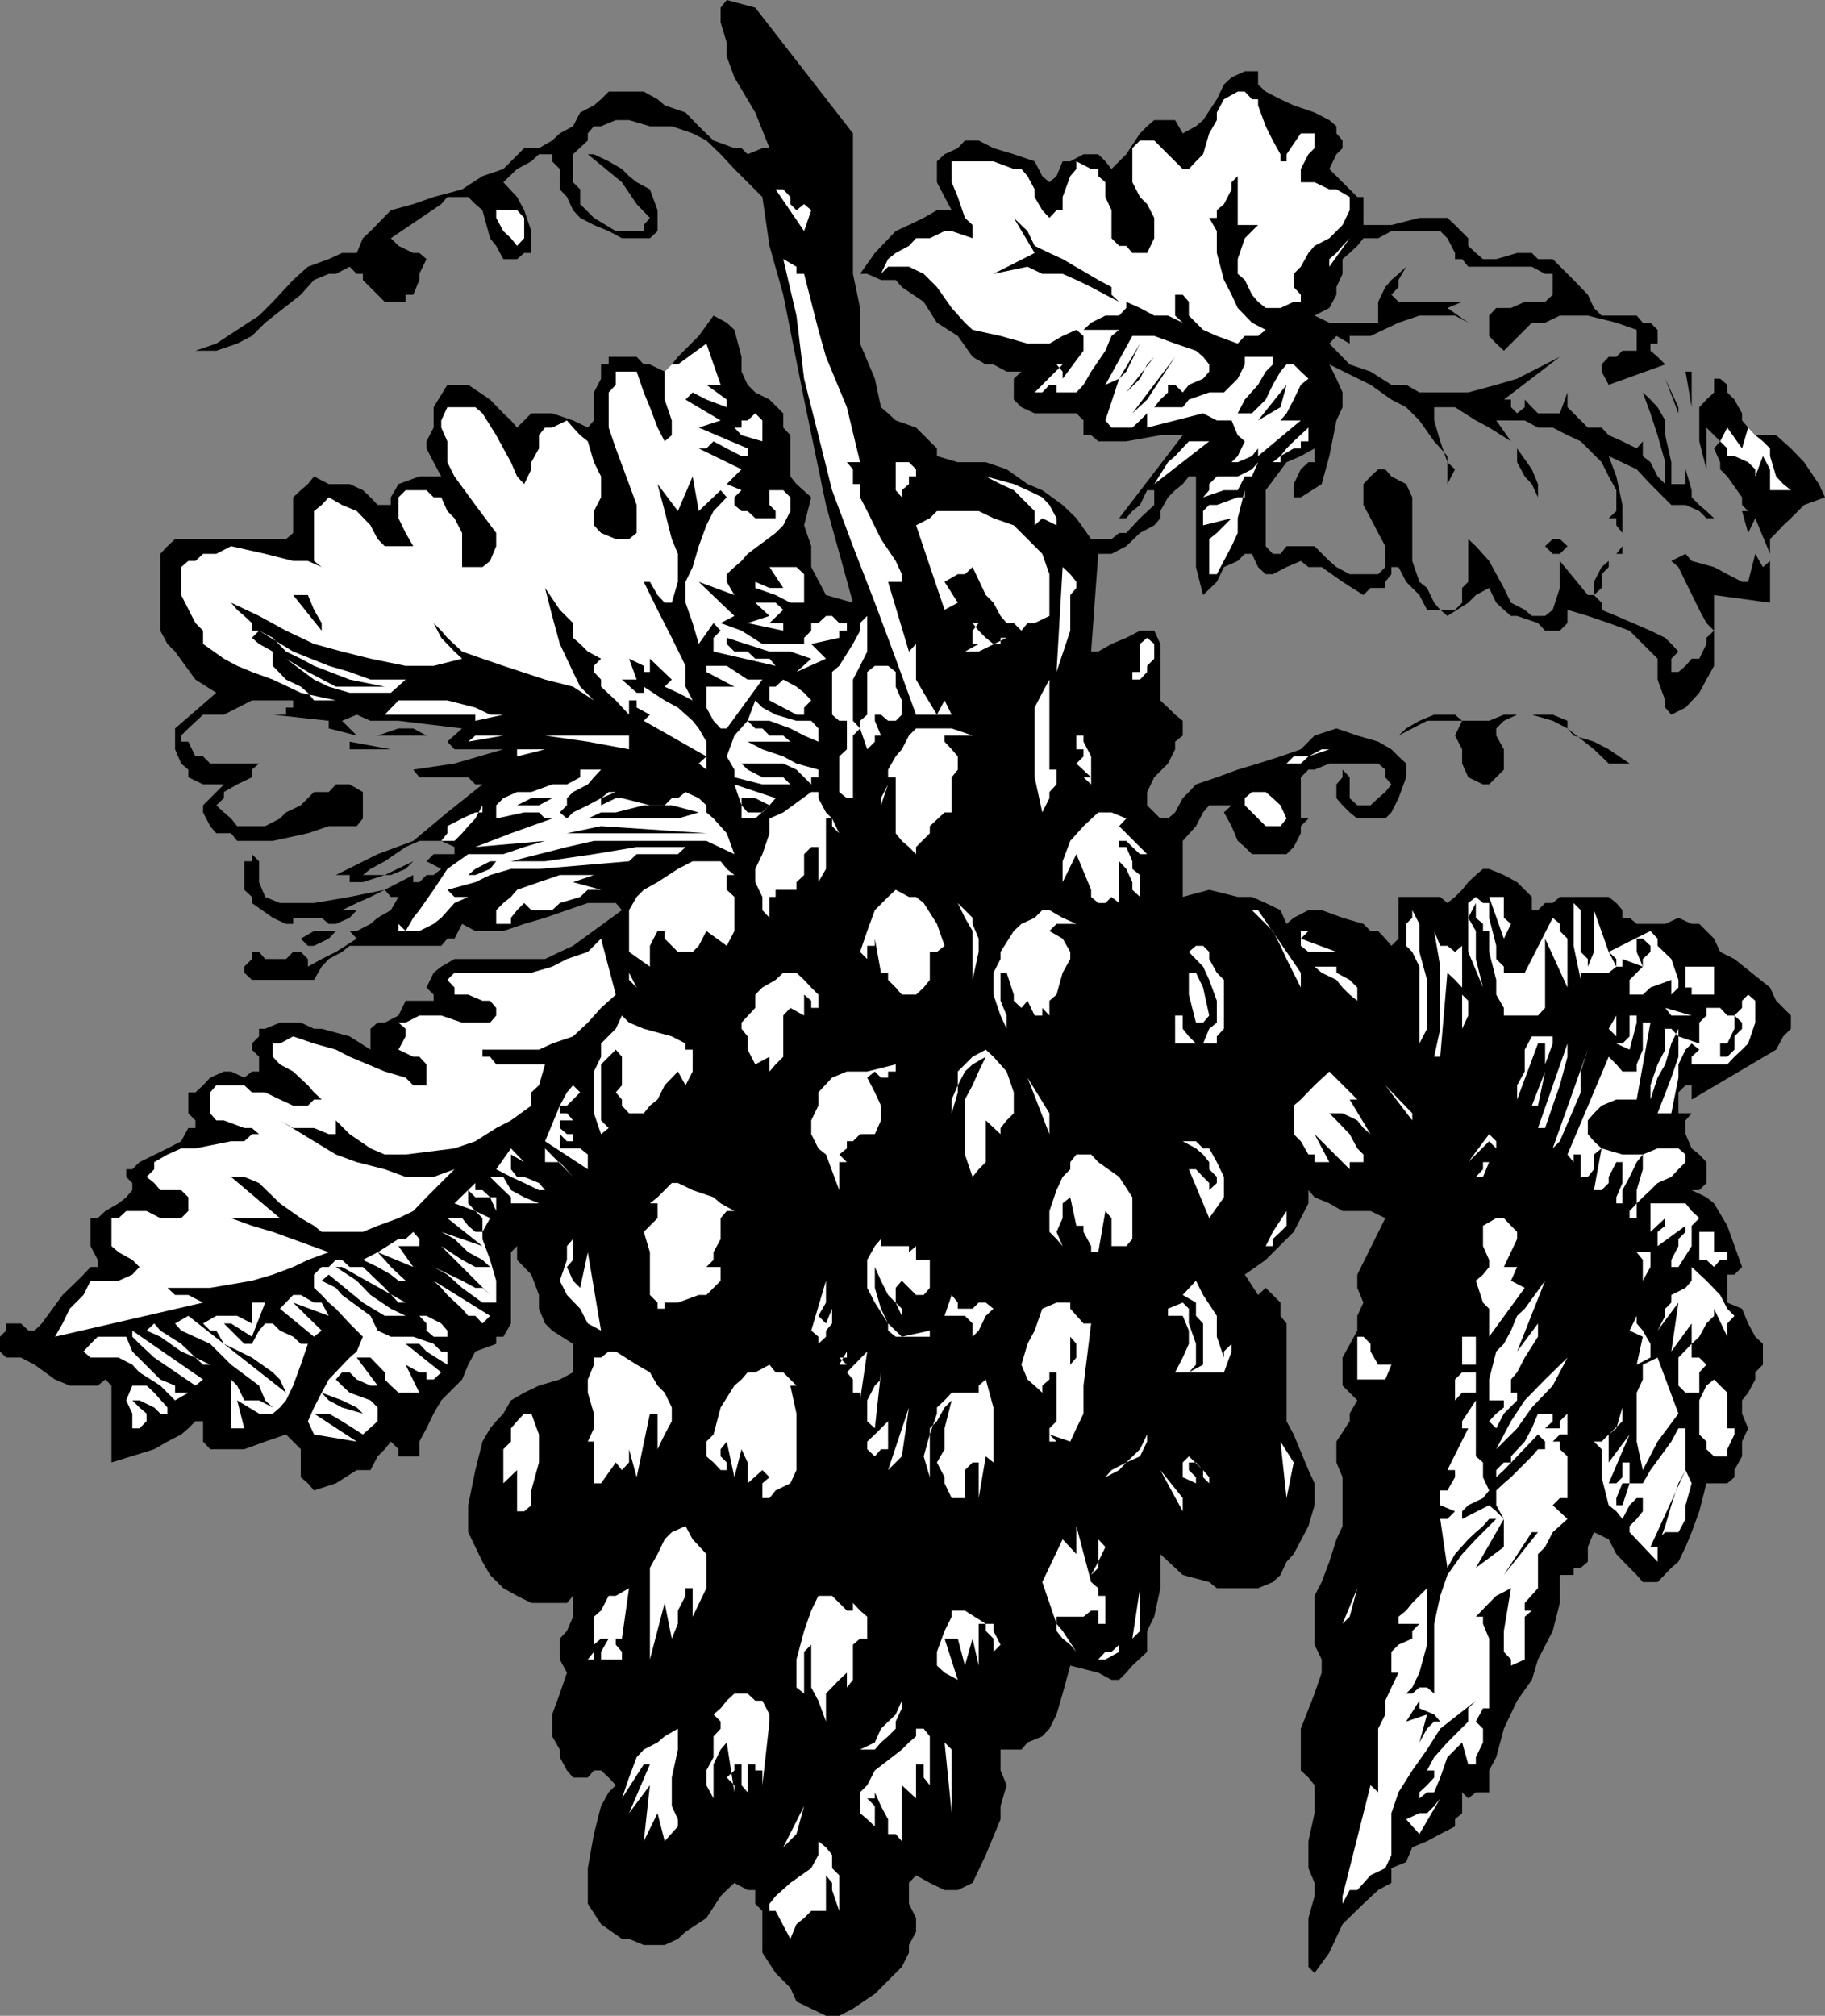 <svg xmlns="http://www.w3.org/2000/svg" width="358.602" height="396"><rect width="100%" height="100%" fill="#808080" stroke="none"/><path d="M167.602 26.2v27.6L169 60.5v7l2.902 6.898 1.2 5.602 1.398 1.2 1.5 1.398L180 84l1.5 1.5 1.203 1.2 1.399 1.398v1.5l4.101 1.203h5.5l4.098 1.398 4.101 2.899 2.899 1.203 4 2.898 2.699 2.602 2.902 4.097h4l1.5-1.199h1.399l2.699-2.898 2.8-2.602v-2.898h-1.398L224 99.199l-1.5 1.2-1.2 1.402h-1.398l12.5-16.301H228l-6.7 1.2h-5.5l-1.398-1.2h-1.5v-2.902l-1.402-1.399h-8.2L200.704 80l-1.5-1.5v-4.102l1.5-1.398h-2.902l-2.598-1.402h-1.5l-2.601-1.5-2.9-4.098-4.101-2.602-2.602-4.097-4.297-2.903L176 55h-2.898l-2.7-1.2H169l2.902-4.1L176 45.397l2.602-1.199L181.5 42.8l2.602-1.5H187l-1.398-2.602-1.5-2.898v-4.102l1.5-1.398 2.601-1.203 1.399-1.5h2.699l2.902 1.5 4 1.203 4.098 1.398 1.5 2.899 1.402 1.203 1.399-1.203 1.199-2.899h1.5l2.601-1.398h2.899l1.402 1.398 1.2 1.5 2.898-2.898L224 26.199l1.402-1.398 1.399-1.203h4.101l1.5 2.601L235 24.801l1.402-1.203 2.7-4.098 1.398-2.902 1.5-1.399L244.602 14h2.601v2.598l1.5 1.402 2.899 1.5 2.601 1.2 4.098 1.398 2.902 1.5 1.399 1.203v1.398l1.199 1.399v1.5l-1.2 1.203-1.398 2.898 2.598 2.602 2.902 2.898h1.2v5.5h5.5l5.5-1.398h5.5l1.5 1.398 2.597 2.602v1.5l1.5 1.398 1.402 1.2H294l4.102-1.2H301l1.203 1.2h2.899L308 53.8l1.203 1.2L312 57.898l1.203 2.602 1.5 1.5h6.899l1.199 1.398h1.5l1.402 1.403V67.5h-1.402v1.398l1.402 1.2 1.5 1.5-11.101 4L314.703 73v-1.402l1.399-1.5h1.5l1.199-1.2h2.8v-4.097l-4-1.403L312 62h-5.5l-2.898 1.398H301l-5.5 5.5L294 67.5l-1.398-1.5v-4L294 60.5h2.902l2.7-1.2h4l1.5-1.402v-4.097h-1.5L301 52.398h-12.5l-1.2-1.5h-1.398V49.7l-1.5-2.898L283 45.398h-9.598l-2.601 1.403h-2.899l-1.199 1.5-1.5 1.398-1.402 1.2V53.8l-1.2 2.597v1.5l-1.398 2.602-2.902 1.5 2.902 1.398h9.598V59.3l1.402-2.903 1.2-1.398 1.398-1.2 1.5-1.402 2.601-1.5-2.601 1.5L274.8 55v1.398l-1.399 1.5 1.399 1.403h12.5l-2.899 1.199 4.098 2.898L285.902 62h-7l-4.101 1.398L269.3 66h-4.098v1.5l-2.601-1.5-1.399 1.5 4 4.098L269.301 73l4.101 2.598h2.899l2.601 1.5h9.598l5.5-1.5 4.102-1.2 8.398-4.3-11 8.402h1.402V80l1.2 1.2 1.5-1.2v-2.902V78.5L301 80l1.203 1.2h4.297l1.5-4.102V80l1.203 1.2 1.399 1.398L312 84h2.703v-4 4l1.399 1.5 2.699 1.2 2.8 1.398 1.2-1.399v2.899l1.5 1.203 1.402 2.797 1.5 1.5V90.8l-1.5-5.301-1.402-4.3-1.5-4.102 1.5 1.402 1.402 1.5 1.5 2.598V85.5l1.2 5.3v4.298h2.8v-5.5 2.601l1.2 4.102v1.398l1.5 1.5 1.398 1.2 1.5 1.402h-1.5l-1.399-1.403-2.699-1.199h-2.8l1.398 4-1.399-4-4.101-4.101-2.7-2.899-5.5-2.601 1.5 4 1.2 5.601v8.102l-1.2 1.5h1.2v-4.102l-1.2-1.5v-1.398h-1.5l1.5-1.403v-4.097l-1.5-2.703-1.398-2.797-4.101-4.102L308 85.5l-2.898-1.5h-2.899l-2.601-1.402H294l2.902 4.101-4.3-2.699L290 82.598 285.902 80h-4.101v2.598L283 86.699l1.402 4.102 1.5 1.398-1.5 2.899v-5.5l-2.601-2.899-2.899-4.101L276.301 80l-2.899-1.5-4.101-2.902-8.098-4 1.399 2.8 1.199 2.7V80l-1.2 2.598-1.398 7-1.5 5.5-4.101 2.601h-1.399v-2.601l1.399-2.899 1.5-1.398h1.199v-2.703l-2.7 1.5-2.8 1.203-4.098 5.5v11l1.399 1.5h1.5l1.199-1.5h5.5l2.902 2.898 1.399 1.2 2.601 1.402h5.598l1.402-1.403v-4.097l-1.402-2.602-1.5-2.898-1.399-2.602v-4.101l1.399-1.5 1.5-1.399h1.402l1.2 1.399 2.898 1.5 1.199 2.601v12.5l1.402 4.102 1.5 1.199 1.399 2.898 1.199 1.403h2.902l1.399-1.403V115.5l1.199-1.2v-8.402l1.5 1.403 2.602 2.898 2.898 5.301 1.402 2.898 2.7 1.403L301 121h2.602l1.5-1.2 1.398-4.3v-6.7h-1.398l-1.5-1.5 1.5-1.402h1.398l1.5 1.403-1.5 1.5v1.398l5.5 6.7h1.203l1.5-1.399v-2.7l1.399-1.402V110.2l-1.399 1.2-1.5 2.902v2.597l1.5 1.5v1.403l2.899 1.199 6.699 2.898 2.902 1.403 1.2 1.199 1.398 1.5-1.399 1.398V132h1.399l1.402-1.2 1.2-1.402h1.5l1.398-2.898v-1.2l1.5-1.402-1.5-1.5-1.399-2.597-2.699-5.5-1.402-2.903-1.399-1.199 2.801-1.398 1.2 1.398 4.398 1.2 2.601 1.402 2.899 1.5h1.199l1.402-5.5 1.5 2.597 1.399-1.199v8.2l-11-1.5V130.8l-1.5 2.699-1.399 2.598-2.699 2.902-2.8 1.398-1.2-1.398v-1.402l-1.5-4.098v-4.102L324.301 128l-1.5-1.5-2.598-2.602-4.101-1.5L312 121l-4-1.2v2.598l-1.5 1.5h-2.898l-1.399-1.5-4.101-1.398h-1.2l-1.402-1.2-1.5-1.402-1.398-2.898-2.602 1.398-1.5 1.5-4.098 2.602-1.402-1.2h-2.598l-1.5-2.902-2.601-2.597-1.5-2.903h-1.399v1.403l-1.199 1.5v1.199h-2.902l-1.399 1.398-4.101-2.597-4.098-2.903h-2.601l-1.5-1.199-2.801 1.2-2.7 1.402h-1.398l-1.5-1.403-1.203-2.597h-1.398l-1.399 1.398-2.703 1.2-1.398 2.902-2.7 2.597-1.402-5.5v-17.8h-1.398l-1.2 1.5-1.5 1.203-1.402 1.398-1.5 2.7v1.402l-1.2 1.398-2.8 1.5-2.7 2.602-2.898 1.5h-2.601L214.402 128h1.399l2.601-1.5 2.899-1.2 2.699-1.402h2.8l1.2 2.602v11.098l1.5 1.402 1.402 1.398 1.5 1.2v2.902l-1.5 1.2v1.5L229.5 150l-2.7 2.7-1.398 2.898v2.601l1.399 1.399L228 160.8h1.5l1.402-1.203 1.5-2.797 1.2-1.203 1.398-1.5 4.102-1.399 4.101-1.5 4-1.199 4.399-1.402 4-1.399 2.699-2.699 4.3-1.402 4.102 1.402 4.098 1.2 2.601 1.5 1.399 1.398 1.5 1.402v2.7l-1.5 4.1-1.399 2.798-1.199 1.203h-5.5l-1.5-1.203-1.402-1.399-1.2-1.398v-2.703l1.2-1.399v-1.5l1.402 1.5v4.102l1.5 1.398h2.598l1.5-1.398 1.402-1.203 1.2-1.5-1.2-1.399v-1.5L270.801 150h-9.598l-2.902 1.2h-1.2l-1.5 1.5v8.1h1.5l-1.5 1.5v1.4l-1.398 2.698-1.402 1.403H246l-1.398-1.403-1.399-1.199-1.203-2.898-1.5-2.703 1.5-1.399h-4.398l-1.2 1.399L235 162.3l-2.598 2.898v11l5.2-1.398 5.601 1.398H246l2.703 1.2 2.899 1.402 1.199 2.699 1.402-1.2 2.899-1.5h2.601l4.098 1.5 4.101 1.2 1.399 1.398h1.5l1.402 1.5 1.2 1.403 1.398-1.403V176.2H283l1.402 1.2 1.5-1.2 1.399-1.398 1.199-1.5 1.5-1.403 1.402-1.199h1.2l2.898 1.2 2.602 1.402L301 176.2v2.602h1.203l1.399-1.403h1.5l1.398-1.199h9.602l1.5 1.2 1.199 1.402v1.5h1.402l1.399 1.199h5.601l2.598-1.2 2.601 1.2h1.5l2.899 2.898L338 187l2.8 1.398 7 5.602 1.2 2.598 2.902 2.902v2.598l-1.5 1.5-1.402 2.601L332.402 216v-2.8h-1.199l-1.402 1.398v4.101h2.601l-1.199 1.399v2.703l1.2 2.797 1.5 1.203 1.398 1.5v4.097l-1.399 1.403h-1.5l2.899 1.398 1.5 1.2 2.601 4.402 2.899 8.097-1.5 1.5h-1.399v5.5l2.899 1.2L343.5 260l1.402 2.598 1.5 1.402v4.098l-1.5 1.5V271l-1.402 2.598-1.2 1.5v2.601l1.2 2.899-1.2 2.601v2.899l-1.5 2.703v1.398l-1.398 1.2h-4.101l-1.399 5.5-1.5 4.101-1.199 2.898-1.402 2.903-1.399 1.199-2.699 2.8h-2.902l-1.2-1.402-1.398-1.398-2.601-2.7-1.5-2.902-2.899-1.398-1.203 2.898v2.903L310.602 308h-1.399v1.398H306.5v5.5l-1.398 5.5-2.899 5.602-1.203 4-2.898 4.098-2.602 5.5-1.5 5.601-1.398 2.602v4.297H290l-1.5 1.203-1.2-1.203v4.101l-1.398 1.2v1.402L283 360.3l-2.598 1.398-2.902 1.2-1.2 2.902-2.898 1.199v2.898l-2.601 1.403-2.899 2.699-4.101 4-2.598 5.598-2.902 4-1.2-1.2V376.8l1.2-4.301v-2.602L257.1 367v-5.3l1.2-5.5v-5.5l-1.2-1.5-1.5-1.4v-8.202l2.7-6.899 1.402-4.101V326l-1.402-2.902V313.5l1.402-2.7 1.5-4 1.399-4.402 1.199-2.597v-9.602l-1.2-2.898v-4.102l2.602-4v-1.5l1.5-2.601-1.5-1.5-1.402-1.399v-5.5l2.902-5.3V258.5l1.2-2.602-1.2-2.898v-2.602l5.5-11.097-2.902-1.403h-5.5l-2.598-1.5-2.902-1.199-1.2-1.398v2.597l-1.5 2.903-1.398 2.699-1.402 1.398-4.098 4.102-4.101 2.898 2.601 4 1.5-1.398 2.899 2.898v2.602l1.199 1.5v19.2l1.402 2.6 2.899 7 1.199 2.598v4.301l-1.2 4.102-2.898 5.5-1.402 1.5-1.2 2.597-1.5 1.403-2.898 1.199h-8.101l-1.5-1.2-5.2-1.402-4.402-4.097V312l-1.2 5.598-1.398 2.8v4.102l-2.902 2.7-1.2 1.398-1.398 1.402h-1.5l-2.601-1.402-5.5-1.399-1.5 5.5-1.2 4.102-1.398 2.797-1.402 1.5-2.899 1.203-1.199 1.398h-4.101v4.102l1.199 2.898-1.2 4.102v2.597l-2.898 7-2.601 5.5-2.899 1.403h-2.601l-2.899-1.403-2.703-1.5-1.398 1.5V374l1.398 2.8v2.7l-1.398 2.598v1.5l-1.399 2.8-1.203 1.2-4.098 4.101-4.3 2.899-2.7 1.402H162.3l-2.899-1.402-2.902-1.399-1.2-2.699-2.898-2.902-2.601-4v-8.2L148.402 374v-2.7h-1.5l-2.601-1.402-1.5 1.403-1.2 1.199-2.8 4.3-4.098 2.7-1.5 1.398-2.601 1.2H126.5l-2.898-1.2h-1.399L118.102 378l-2.602-4v-7l1.203-6.7 1.399-5.5 1.5-2.702 1.398-1.399-1.398-1.5-1.5-1.398h-1.399l-1.203 1.398h-2.898l-1.2-1.398-1.402-2.602v-1.5l-1.5-2.601V336.8l1.5-4.102 1.402-4.101L110 326v-4.102l1.402-1.5 1.2-2.8V313.5l-1.2 1.398h-7l-2.8-1.398-2.7-1.5-2.601-2.602-1.5-2.597-1.399-2.903L92 301v-5.3l1.402-6.9 1.399-5.6 1.5-2.602 1.199-1.399 1.402-1.5 1.5-2.601 2.598-1.5 2.902-1.399L110 271l2.602-1.402V264l-4.102-2.602-1.398-1.398-1.2-2.902v-2.7l-1.5-4-2.8-2.898v-2.7l-1.2 1.2v14l-1.5 2.598H97.5V264l-4.098 1.5L92 268.098 90.8 271l-4.097 4.098-1.5 2.601-1.402 2.899-1.399 2.601v2.899h-4.101v-1.399l-1.5-1.5-1.2 1.5-1.398 1.399-1.402 2.703h-2.7L66 291.398l-4.297 1.403-1.203-1.403-1.398-1.199v-5.5l-2.899-2.898-4.101 1.398L48 284.7h-6.7l-1.398-1.5v-4h-1.5L37 280.598l-1.398 1.203-2.7 1.398-2.601 1.5-8.399 2.602v-15.102L20.703 271l-1.5 1.2h-5.5l-2.902-1.2-4-2.902-2.7-1.399H1.204L0 265.5v-2.902l1.203-1.2V260h2.899l1.5 1.398H6.8L8.203 260l4.098-5.602 2.902-2.8 1.2-1.2 1.398-1.5h1.402V247.5l-1.402-2.7v-5.5h1.402l1.5-1.402 2.598-1.5 1.5-1.199L26 233.801v-1.403l-1.2-1.199v-1.5H26l1.402-1.398 5.5-2.703 2.7-1.399L37 221.598h1.402v-1.5L37 218.699v-4.101h1.402l1.5-1.399 1.399-1.5L44 210.5h1.402L48 211.7l1.5-1.2h1.402v-2.902l-1.402-1.399V205l1.402-1.402v-1.5h1.2l2.898-1.2h4.102l2.601 1.2h1.5l5.5 1.5 4.098 2.601v-4.101l1.402-1.2h1.399L78.3 199.5l1.402-2.902h5.5v-1.2L83.801 194l1.402-2.902 1.5-1.2 2.598-1.5h17.8L110 187l2.602-1.2 9.601-7-1.203-1.402h-5.5l-4.098 1.403-4.3 1.5L103 181.5l-4.098 1.398h-5.5l-2.601-1.398-1.5 2.898h-1.399l-1.199 1.403h-18l-1.5 1.199-2.601 1.398-1.399 1.5-1.5 2.602H49.5l-1.5-1.402v-1.2l1.5-1.5V187h1.402l1.2 1.398h4.101L57.602 187h1.5l1.398 1.398v1.5l2.703-1.5L66 187l4.102-2.602-1.399-1.5H66l-1.398 1.5-2.899 1.403H60.5l-1.398-1.403 2.601-1.5h8.399L72.8 181.5l1.402-1.2 2.598-1.5 1.5-2.6h-1.5l-1.2-1.4-2.8 1.4-2.7 1.198-2.898 1.403h2.899l-1.399 1.5L66 181.5h-1.398l-1.399-1.2h-5.601v1.2h-1.399l-2.601-1.2-4.102-2.902V176.2l-1.5-1.398V169.2h1.5v-1.398l1.402 1.398v4.102l1.2 2.898L55 177.4h6.703l7-1.2 6.899-1.398 5.601-2.903v1.403h1.2l1.398-1.403h1.402l1.5-1.199-2.902-1.5 1.402-1.398h4.098v-1.403l-2.598-1.199h-4.3l-2.7 1.2-4.101 2.8-2.801 1.5-1.5 1.2h5.5l2.902-1.2 1.5-1.5-5.601 2.7-4.302 1.4h-2.598v-1.403H66l8.203-4.097 7-2.602 6.7-5.601 6.898-5.5h-1.399L92 152.699h-9.598l-1.199-1.5L89.301 150l9.601-2.8h-9.601l-1.399-1.5 2.899-2.602-12.5-1.5h-5.5l-2.7-1.2-2.898 1.2 1.5 1.5 1.399 1.402h4.101l4.098-1.402h2.902l2.598 1.402H70.1l-5.5-1.402v-1.5l-11-1.2h2.602V139h1.399v-1.402H49.5l-5.5 2.8h-4.098l-2.902 2.7-1.398 1.402v1.2H37l1.402 2.898h1.5L41.301 150h9.601l-1.402 1.2v1.5l-2.898 1.398-2.602 1.5v1.203l-1.5 1.398 1.5 1.399 1.402 1.203 1.2 1.5h5.5L55 160.8l1.203-1.203 2.899-1.399 2.601-2.601h2.899l1.398-1.5h2.703l2.598 1.5v5.203l-1.2 1.5h-5.5l-4.101 1.398-6.898 1.5h-7l-1.2-1.5H42.5l-1.2-1.398-1.398-2.703v-1.399l1.399-1.398 1.199-1.203 1.5-1.5h-4.098L37 152.699v-1.5L35.602 150l-1.2-2.8v-4.102l8.098-7-4.098-2.598-4-5.5-1.5-1.5-1.402-2.602v-15.097l1.402-1.5 1.5-1.403h21.801l1.399-1.199v-7l1.5-1.398 1.398-1.203 1.203-1.5 2.899 1.5h4.101l2.598 1.203 1.5 1.398 1.402 1.5h2.598v-1.5l1.5-2.601 4.101-1.5h4.301l-1.5-2.797-1.402-2.703v-1.399L85.203 84v-4l2.7-4.402H92l4.3 2.902 2.602 2.7 1.5 1.398 1.2 1.402L103 82.598l1.402-1.399h4.098l4.102 1.399L115.5 84l1.203-1.402v-5.5l1.399-2.7v-2.8h1.5v-1.5h5.5l1.398 1.5h1.203L130.602 73 132 71.598l1.203-1.5L137.301 66l2.902-4 2.598 1.398 1.5 1.403 1.402 5.297V73l1.2 2.598 1.5 1.5 2.8 1.402 2.7 2.7V84l1.398 1.5v8.098l1.199 1.5 2.902 2.601-1.402 5.5 1.402 4.102v4.097l2.899 5.5 5.3 1.5-5.3-19.199L158 78.5l-4.098-20.602-2.699-9.597-1.402-9.602-5.5-5.5-2.7-2.898-2.8-2.703-2.7-1.399L132 24.801h-4.297l-4.101-1.203H121l-2.898 1.203h-1.399l-1.203 1.398v1.399l-2.898 2.703v5.5L114 37.199v2.899l2.703 2.703L121 45.398h5.5V44.2l1.203-1.398-2.601-2.703-2.899-4.297-6.703-5.5h1.203l2.899 1.398 2.601 1.5 1.399 1.399 1.5 1.203 2.601 1.398 1.5 4.102v4.097l-1.5 1.403h-5.5l-2.601-1.403-2.899-1.199L114 42.801l-1.398-1.5-1.2-2.602L110 37.2v-4l-1.5-1.5v-1.398h-2.598l-1.5 1.398-2.8 1.5-2.7 2.602 2.7 2.898L103 41.301l1.402 4.097V49.7H103l-1.398 1.2h-2.7L97.5 48.3l-1.2-1.5-1.5-5.5-1.398-1.203L92 38.699h-4.098l-1.199 1.399-9.902 6.703 1.5 1.5 2.902 1.398h1.2l1.398 1.2-1.399 2.902V55l-1.199 2.898h-1.5v1.403h-4.101l-1.399-1.403L71.301 55v-1.2h-1.2l-1.398-1.402L66 53.801h-1.398L61.703 55l-2.601 2.898-7 5.5L49.5 66l-2.898 1.5-4.102 1.398h-4.098L42.5 67.5l4.102-2.7 4.3-2.8 2.7-2.7 4-4.3 2.898-2.602 4.102-1.5 2.601-1.199h2.899l1.199-2.898 1.5-1.403 4-4.097 4.402-1.203 4-1.399 5.598-1.5 4-2.601 4.101-1.399L103 29.098h2.902l2.598-1.5 1.5-1.399 2.602-1.398L114 22.098l2.703-1.399 1.399-1.199 1.5-1.5h6.898l2.703 1.5 1.399 1.2 4.101 1.398 2.598 2.703 2.902 2.797 4.098 1.5h1.402l1.2 1.203 2.898-1.203h1.402l-2.8-7-4.102-6.899-1.5-4.101v-2.7l-1.2-4V1.5l1.2-1.5 5.601 1.5 19.2 24.7"/><path fill="#fff" d="M255.602 26.2h2.699v2.898l-1.2 1.203-1.5 2.898v2.602h2.7l2.902 1.398h1.399l2.601 1.5v2.602l-1.402 2.898-2.598 2.602-2.902 1.5-1.2 1.398-1.5 2.7-1.398 1.402v2.597l1.399 1.5v1.403h-1.399l-2.601 1.199h-2.899l-1.5-1.2L246 57.899 244.602 55l-1.399-1.2v-2.902l1.399-4.097 2.601-2.602h-4v-9.601L242 35.8v1.398l-1.5 2.899-1.398 1.203v1.5h-1.5l1.5 2.597V49.7L240.5 55l1.5 2.898 1.203 2.602L246 63.398l2.703 1.403-1.5 1.199h-2.601l-1.399 1.5-4.101-1.5-2.7-1.2-2.8-2.8v-2.7l-1.2-1.402h-1.5V62l1.5 1.398L229.5 62h-2.7l-2.8-1.5-2.7-1.2v1.2l-1.398 1.5h-2.699l-2.8 1.398-1.5 1.403h7l-1.5 1.199-1.2 2.898-2.8 4.102-1.5 2.598-1.403 1.5h-5.297 1.399v-1.5h-1.399l-1.402 1.5h-1.5l5.5-5.5h-1.2l1.2 1.402v1.398l4.101-5.5V66l-1.402-1.2-2.7 1.2-2.597 1.5h-4.3l-5.301-1.5-5.5-1.2-1.5-1.402L187 60.5l-2.898-4.102-2.602-2.597-2.898-1.403H174.5l-1.398 1.403 1.398-2.903L176 49.7l2.602-1.398L180 46.8h2.703l2.899-1.403H187l4.102 1.403v-2.602l-1.5-1.398-1.399-4.102L187 35.801v-4.102h8.203l4 1.5h1.5l1.2 1.399 1.398 2.601v1.5l1.5 2.602 1.402 1.5 1.399-1.5h1.199v-2.602l1.5-4.101 1.199-1.399v-1.5l2.902 1.5h1.399v1.399l1.402 1.203v2.898l1.2 2.602v5.5l1.5 1.5h1.398l1.199 1.398h2.902l1.399-2.898v-4l-1.399-2.703L224 38.699l-1.5-2.898v-6.703l1.5-1.5h2.8l2.7 2.703 1.402 1.398 1.5 1.5h1.2L235 31.7l1.402-1.398 1.2-4.102 1.5-2.601v-1.5L240.5 19.5l2.703-1.5h1.399L246 19.5h1.203v1.2l1.5 4.1 1.399 2.798 1.5 2.703v1.398h1.199v-1.398l2.8-4.102M155.3 40.098l1.2 1.203 1.5-1.203 1.402 1.203L158 45.398l-5.598-8.199h1.5l1.399 1.5v1.399M103 44.2v2.6l-1.398 1.5-1.2-1.5-1.5-1.402-1.402-2.597v-1.5h4.102L103 42.8v1.398"/><path d="m219.902 59.3-2.699-1.402-2.8-1.5L211.5 55l-2.7-1.2h-4l-2.898-1.402-6.699 1.403 8.098-4.102-4.098-6.898 2.7 2.597 1.398 2.903 2.902 1.398 2.598 1.2 7 4.101 2.601 1.398v1.5l1.5 1.403"/><path fill="#fff" d="M261.203 52.398v-1.5l1.399-1.199 1.199-1.398 1.402-1.5-4 5.597M169 90.8h-2.598l1.2 1.4v2.898H169v2.601l1.402 2.7 2.7 5.5 2.898 4.3 1.203 2.602v1.5H174.5L178.602 128l1.398-1.5v7l1.5 2.598 2.602 4.3 1.5-2.8 1.398 2.8h-7l-4-11-4.098-11-4.3-11.097-4.102-11-2.7-10.801-2.8-11.102L156.5 62l-2.598-11.102 2.598 1.5v1.403h1.5v-5.5 5.5l1.402 5.5 1.399 5.5 1.5 5.297L166.402 80 169 90.8m68.602-19.202V73l-1.2 1.398-2.8 1.2-1.2 1.5-1.5-1.5H229.5v1.5L228 78.5l-1.2 1.5h5.602l1.2-1.5 4-1.402h2.898l1.5-1.5 1.203-1.2 1.399-2.8v-1.5h5.5v1.5L248.703 73l-1.5 2.598-2.601 2.902-1.399 2.7H246l1.203-1.2 1.5-1.5 1.399-2.902 1.5-2.598 1.199-1.402h1.402L255.602 73l1.5 1.398-1.5 1.2-1.399 2.902-1.402 2.7-1.2 1.398h4l-8.398 7v-1.5l-1.203 1.5-2.797 1.203H242l1.203-1.203 1.399-2.899-1.399-1.199L242 82.598h-2.898l-2.7-1.399-11 2.801v-2.8h1.399-1.399L224 82.597 222.5 84h-4.098l-1.199-1.402 2.7-8.2-2.7 1.2L222.5 66h4.3l4.102 1.5L235 68.898l1.402 1.2 1.2 1.5m-96 4H138.8l4 2.902V80l-4-1.5-2.7-1.402-1.398 1.402 6.899 4.098L137.3 84l9.601 4.098v1.5h-1.199l-2.902-1.5-2.598-1.399-1.402 1.399h-1.5l8.402 4.101-2.902 2.899 2.902 1.203-1.402 1.398v1.5l1.402 1.2h1.2l1.5 1.402h4v-1.403l-1.2-1.199v-2.898h2.7l1.398 1.398v2.7l-1.399 2.8-1.5 1.5-5.5 4.102-1.199 1.398-1.402 1.2-1.5 1.402v1.5l1.5 2.597-7-2.597 7 6.699-2.7 1.398 4.102 1.5 4.098 2.602h9.601H158v-1.2l1.402-1.402v-1.5h1.399l1.5-1.398h1.199l1.402 1.398h1.5v1.5h-1.5v1.403l-5.5 1.199 2.899 2.898L156.5 132l2.902-2.602-4.101-1.398h-4.098l-8.402-2.7v1.2l1.5 1.5h2.601l1.5 1.398h2.801l1.2 1.403-12.2-2.801v-2.7l1.399-1.402-1.399-1.5-2.902 4.102-1.2-4.102-1.398-4v-4.097l1.399-2.903 1.199-4.097 1.5-4.102 1.402-2.8 2.598-2.7-1.2-1.398-4.3 4.097-1.2-6.8-2.898 6.8-4-5.3 1.399 5.3 1.398 5.5 1.203 2.903v5.5L132 118.398h-1.398l-1.399-1.5-1.5-2.597H126.5l2.703 5.5 2.797 5.5 2.703 5.5v4.097l1.399 2.7-2.899-1.5-2.601-1.2L132 133.5l-4.297-4.102V132H126.5v-1.2l-2.898-1.402 1.5 4.102h-2.899l2.899 2.598h1.398v-1.2l4.102 2.7 2.601 1.402 2.899 2.598 1.199 1.5 1.5 2.601v5.5L137.3 150l1.5-1.402-12.301-7 1.203-1.2-2.601-1.398v-1.402h-1.5v2.8l-2.602-2.8-2.898-2.7V133.5l-1.399-1.5v-1.2l1.399-1.402L115.5 128l-1.5-1.5-1.398-1.2v-2.902L110 119.801l-2.898-4.301 1.398 5.5 1.5 5.5 2.602 5.5 1.398 2.898 2.703 2.7-4.101-2.7-5.5-1.398-8.2-2.7-4.101-1.402-4-1.398-2.899-2.7-1.199-1.402-1.5-1.5-1.402-2.597 1.402 2.597 1.5 2.903L89.301 128l1.5 1.398-5.598 1.403h-5.5l-6.902-1.403L67.203 128l-5.5-1.5-5.5-2.602-5.3-2.898-5.5-2.602 1.199 1.403L48 121l1.5 1.398v1.5h1.402l-1.402 1.403 1.402 1.199 2.7 1.5v2.8l2.601 2.7 2.899 1.398 1.398 1.2 1.203 1.5H66l-6.898-1.5-5.5-2.598L49.5 132l-2.898-1.2L44 129.399l-4.098-2.898v-2.602l-1.5-1.5-2.8-5.5v-5.5L37 110.2h1.402l1.5-1.398H42.5l2.902-1.5 6.7 1.5 5.5 1.398H60.5l2.703 1.2-1.5-1.2v-9.8l1.5-1.2 1.399-1.5 2.601 1.5 2.899 1.2 2.699 2.8 1.402 2.7 1.399 1.402h5.601l-1.5-2.602-1.402-2.898V97.7l1.402-1.398h4.098l1.402 1.398h1.5l1.2 2.7 1.397 1.4 1.5 2.898v6.7h4l1.5-1.2 1.199-2.898v-2.602l-4.098-5.5-4.101-5.601-1.399-2.797v-4.102L86.703 84v-1.402l1.2-2.598h5.5l1.398 1.2 2.699 4.3 1.402 2.598 1.5 2.703 1.2 2.797 1.398 1.5 1.402-2.899v-1.398l1.5-2.703V85.5l1.2-1.5h1.398l2.902-1.402 1.2 1.402L114 85.5l1.5 1.2 1.203 4.1 1.399 2.798v4.101l-1.399 2.7v2.8l1.399 1.5 2.898 1.2h2.602l1.5-1.2v-5.5l-1.5-4.101-2.602-7L119.602 84v-6.902l1.398-1.5V73h4.102l1.398 4.098L127.703 80l1.5 4 1.399 2.7L132 85.5v-2.902l-1.398-4.098V73L132 71.598h1.203l5.598-4.098 2.8 8.098"/><path d="M219.902 74.398 224 67.5l-2.7 5.5zm1.398 2.7 5.5-7-1.398 1.5-1.402 2.8-2.7 2.7m1.2 4.102 8.402-11.102-5.5 8.402zM332.402 73v7l-1.199-7zm-23.199 0L312 80l-2.797-7m20.597 8.2-2.597-6.802L329.801 80zm19.2 4.3 2.902 2.598L354.5 90.8l2.902 4.297 1.2 2.601-4.102 1.5-2.598 2.602-1.5 1.398-1.402 1.5-1.2 1.2v2.902l-2.898-7-1.402 2.898-1.2-4.3h1.2l-1.2-1.2v-1.5l-2.898-4.101L338 92.199v-1.398l-1.2-2.703 1.2-1.399L335.3 84v8.2l1.5 5.5-1.5-5.5-1.398-5.5V80l1.399-1.5 1.5-1.402v-2.7H338l1.402 1.2v1.5l1.399 1.402 1.5 2.7v1.398L343.5 84l1.402 1.5H349m-101.797-2.902 5.598-7L251.6 80zm0 0"/><path fill="#fff" d="M149.8 85.5v1.2l-4.097-1.2-1.402-1.5h1.402v-1.402h1.2l1.5-1.399 1.398 1.399V85.5m202.101 10.8h-4.101v-4.1l-1.399-2.602-1.5 4v-1.399l-1.402-1.398-2.7-1.203h-1.398v-1.5L338 86.699 339.402 84l2.899 4.098L343.5 84l1.402 1.5 1.5 1.2 1.399 1.398v1.5l1.199 4 1.402 1.5 1.5 1.203m-101.8-5.501 1.5-1.202 1.199-1.5 1.402-1.399L257.102 84v2.7h-1.5v1.398h-1.399l-2.601 1.5V90.8h-1.5M226.8 95.098l2.7-4.297 1.402-1.203 2.7-2.899h4L226.8 95.098"/><path d="M302.203 97.7 301 95.097l-1.398-1.5-1.5-2.797v-2.703L301 92.199l1.203 2.899v2.601"/><path fill="#fff" d="M178.602 90.8 180 92.2v1.398h-1.398v1.5l-1.399 1.203v2.898-1.5L176 96.301v-5.5h2.602m68.601-.001L246 93.599h-1.398l-1.399 2.703H240.5l-4.098 1.398 1.2-1.398v-1.203l1.5-1.5h4.101l2.797-1.4 1.203-1.398M207.602 101.8v1.4l-2.801-1.4-1.5 1.4v-2.802l-4.098-4.097-2.601-1.203-2.899-1.5h-5.5 5.5l5.5 1.5 2.7 1.203 2.898 1.398 1.402 1.5 1.399 2.602m35.601-.001v2.9L242 107.3l-2.898 5.5h-1.5v-6.902l1.5-1.199 2.898-2.898-5.598 1.398v-2.8l1.2-1.2h1.5l4.101-1.5h1.399v-1.398l-1.399 5.5m-37 10.999v8.2l-2.902 1.398h-1.399l-1.199 1.5-1.5-1.5h-1.402L196.6 121l-1.398-2.602-1.5-1.5-2.601-5.5-1.5 1.403h-1.399l-2.601 1.5 2.601 4.097-2.601 1.403L180 103.199l2.703-1.398 1.399-1.403h8.199l2.902 1.403 4 1.398 2.7 2.7 2.898 2.902 1.402 4M158 118.398h-2.7l-2.898-1.5-4-1.398v-1.2l2.801 1.2h2.7l-2.7-4.102h5.297l1.5 1.403v5.597m52.3 5.5L207.603 132l1.199-20.602 1.5 1.403 1.199 1.5v1.199l-1.2 1.398v7"/><path d="M63.203 122.398v1.5l-5.601-7H60.5l1.203 2.903 1.5 2.597"/><path fill="#fff" d="m153.902 119.8-2.699 2.598h2.7v1.5l-7-1.5 4.3-1.398-2.8-2.602h4l1.5 1.403m13.699 21.797 1.398 1.5v-1.5l1.402-1.2V132l1.5-1.2h2.598l1.5 1.2v2.898l1.203 2.7v2.8l-1.203 1.2h-1.5l-1.398-1.2h-1.2v1.2l1.2 2.902h-1.2v1.2l-1.5 1.5-1.402-4.102-1.398 1.402v12.3h-1.2l-1.5-1.202v-7l1.5-1.399v-5.601h-1.5l-1.402-1.2V132l1.402-1.2 2.7-4.3 1.398-2.602v-1.5l1.402-1.398v7L169 130.8l-1.398 2.7v8.098m29-16.298h1.199l-5.5 2.7h1.402-4.101l2.699-1.5h-1.2v-2.602l1.2-1.5h-1.2l1.2 1.5 1.402 1.403 1.5 1.199h1.399v-1.2m-116.899 8.2-2.902 2.598h-8.098l-4.101-1.2-2.899-1.398-5.5-4.102L60.5 132l5.5 2.898h9.602l-6.899-1.398-7-2.7-2.601-1.402L56.203 128l-2.601-2.7-2.7-1.402 6.7 4.102 7 2.8 4.101 1.2 4.098 1.5h6.902m147.097-7v2.898l-1.398 1.403V132L224 133.5h-1.5V132h1.5v-5.5l1.402-1.2 1.399 1.2M142.8 143.098h-1.198l-1.399-1.5-1.402-2.598v-4.102h5.5L138.8 132v-1.2h4l4.101 2.7h2.899l-7 9.598m16.602-5.5L158 139v1.398h-1.5l-5.297-2.8v-2.7h1.2l1.5-1.398 2.597 1.398 1.5 1.2 1.402 1.5m48.2 15.102v1.398l-1.399 1.5v1.203l-1.402 2.797-1.5-6.899V139l1.5-2.902 1.402-2.598v17.7h1.399v1.5m-114.2-11.102v-1.2h-17.8l2.699-2.8h9.601l5.5 1.402 2.899 1.398h2.601l-5.5 1.2M160.8 145.7l-2.8-1.2-2.7-1.402-4.097-1.5h-4.3l1.5 1.5h1.398l1.402 1.402h2.7l1.398 1.2h-8.399l2.899 1.5 4.101 1.398L156.5 150l4.3 1.2v1.5h-1.398v1.398L158 152.699l-1.5-1.5-2.598-1.199h-9.601 1.402l1.2 1.2 2.898 1.5h4.101l1.399 1.398h-5.5l-5.5-1.399v-1.5l-1.5-2.601 1.5-4.098 2.601-2.902 1.5-4 1.399 1.402 2.601 1.398 4.098 1.2h2.902l1.399 1.5v2.601"/><path d="M308 141.598v1.5l1.203 1.402 4 1.2 2.899 1.5 4.101 2.8h-4.101l-2.899-2.8-5.203-4.102-2.898-1.5-4.102-1.2h-2.898l-2.602 1.2-1.5 1.5v1.402l1.5 2.7v4l-2.898 2.898h-1.2l-2.902-1.399-1.2-2.699v-2.8l-1.398-2.7 1.399-2.902h-6.899l-5.601 2.902 1.5-1.402 2.601-1.5 2.899-1.2h4.101l1.399 1.2h5.3l2.899-1.2h9.602l2.898 1.2"/><path fill="#fff" d="M217.203 148.598V144.5l-1.402-1.402-1.399-1.5 1.399 1.5 1.402 1.402v4.098m-26.101-4.098h-5.5v1.2l1.398 1.5 1.203 1.398v2.601L187 152.7v11-4.101h-1.398l-2.899 2.703v1.398L180 166.4v1.402l-1.398-1.403-1.399-1.199-1.203-1.5v-11h-1.5v1.399l-1.398 2.703v5.5-4.102l1.398-4.101V151.2l1.5-2.601 1.203-1.399 1.399-2.699 1.398-1.402h7l4.102 1.402m-67.5 2.699-8.102-1.5-8.398-1.2h-8.2L92 145.7l1.402-1.2h30.2v2.7m90.8 6.898-1.5-1.399H211.5h2.902L211.5 150l1.402-1.402v-1.399H211.5V144.5h1.402v1.2l1.5 2.898v5.5"/><path d="M68.703 147.2v-1.5l8.098 1.5zm0 0"/><path fill="#fff" d="M261.203 147.2h-1.5l-2.601 1.398-1.5 1.402H252.8l1.402-1.402h2.899l4.101-1.399m-159.6 1.399v-1.399h5.5zm16.5 2.602-1.399 1.5-1.203 1.398-2.898 1.5-1.2 1.203v1.398L110 159.598l1.402 1.203 1.2-1.203 2.898-1.399 2.602-1.398 2.898-1.203h-1.398l-1.5 1.203v1.398l2.898-1.398h1.203l5.5 1.398h2.899l1.398-1.398h1.203l1.5-1.203 2.598 1.203 1.5 1.398v1.399l1.402 1.203 2.598 2.898 1.5 4.102-5.5-2.602h-22.098l-5.3 1.2-11 2.8h6.699l9.601-1.398 8.399-1.403h9.601l-1.5 1.403h-8.101l-1.5 1.398-17.7 1.5h-5.5l-4.101 1.2-2.899 1.402-5.5 1.5 1.399 1.398h4.101H92l-2.7 1.2-2.597 2.902-1.5 1.199-2.8 1.398H78.3v-4.097 2.699l1.402 1.398 1.5-2.597 1.2-1.5 2.8-4 2.7-4.102L92 167.801h6.902l4.098-1.403 4.102-1.199-13.7 1.2 7-2.7 8.098-2.898h-1.398l-1.2-1.203H103l-5.5 1.203v-2.602l1.402-1.398 2.7-1.203h2.8l4.098-1.5h2.902l2.598-1.399v-1.5h4.102m34.3 5.601-1.199 1.4-2.8 2.6h-2.7v-2.6l1.2 1.398h2.898l1.402-1.399-2.8-1.398h-2.7v1.398l-1.402-4.101 8.101 2.703m12.5 6.899-1.402-1.4v-1.5h-1.2v9.9l-1.5 2.6v1.5-8.402h-1.398L158 167.801v4.097l-1.5 1.403v1.5h-4.098v2.597-1.199h-1.199v4.102l-1.402-1.5v-2.602l-1.399-2.898v-2.602l1.399-2.898 1.402-4.102v-2.898l2.7-1.203 5.5-4h1.398v1.203l1.5 2.797 1.199 1.203 1.402 2.898M252.8 160.8l-1.198 1.5h-2.899l-4.101-4.1v-1.4l1.398-1.202h2.703l1.399 1.203 1.5 1.398 1.199 2.602"/><path d="M110 156.8h-1.5l-2.598 1.4h-5.5 1.2l2.8-1.4H110"/><path fill="#fff" d="m94.8 158.2-1.398 2.6L92 162.3l-1.2 1.4-1.5 1.5h-2.597l1.2-1.5v-1.4l2.898-1.5 2.601-1.202h1.399v-1.399"/><path d="m137.3 159.598-4.097 1.203H115.5l2.602-1.203H121l5.5-1.399h5.5l5.3 1.399"/><path fill="#fff" d="M222.5 160.8h-1.2l-1.398 1.5 5.5 5.5H224l-1.5-1.402-1.2-1.199h-1.398v1.2h1.399l1.199 2.8v1.5l1.5 1.2v4.3l-1.5-1.398v-1.5l-1.2-2.602-1.398-1.5v8.2l-1.5-1.2-1.199 1.2h-1.402l-1.399-1.2v-1.398l-2.902-7-2.7 5.5v-4.102l1.5-4 2.602-2.898 2.899-2.703h2.601l2.899 1.203h1.199"/><path d="m111.402 163.7 6.7-1.4 20.699 1.4zM97.5 169.2l-1.2 1.5-2.898 1.198h-4.101H92l1.402-1.199 2.899-1.5H97.5"/><path fill="#fff" d="M144.3 171.898h-1.5v2.903l1.5 1.398v6.7l-1.5 2.902-4-2.903-1.5 2.903-1.198 1.199h-2.899L132 185.8l-1.398-1.402v-1.5h-1.399l-1.5 2.903v4.097L123.602 187v4.098l1.5 2.902 1.398 1.398-2.898-2.898v-13.7l1.5-2.6 1.398-1.4 2.703-1.5 4-2.6 2.899-1.5h5.5l1.199 1.5 1.5 1.198m-16.598-1.198-2.601 1.198h-8.399l-4.101 1.403 5.5 1.5H115.5l-1.5 1.398-4 1.2-1.5 1.402h-4.098L103 177.398l-1.398 1.403-1.2 1.5v1.199H97.5v-2.7l1.402-1.402 1.5-1.199 1.2-1.398 4.3-1.5 4.098-1.403h15.102l2.601-1.199m57.899 15.101-1.5 1.2h-1.399v5.5L181.5 194l-1.5 1.398h-2.797L176 194l-1.5-1.5v-1.402h-1.398l-1.2-6.7v1.403h-1.5v5.297-2.7L169 187l1.402-4.102 1.5-4.097 2.598-2.602 1.5-1.398 2.602 1.398H180l1.5 1.2 2.602 4.101 1.5 4.3m114 5.298 5.5-10.797 1.398 1.199v1.398l1.5 1.5V194l-4.398-9.602V198l-1.399 1.5H295.5V198l-1.5-2.602V192.5l-1.398-5.5v-4.102h-1.2V181.5L290 180.3v-2.902l-1.5 2.903 1.5 2.597v5.5l1.402 5.602v6.898V194l-2.902-7v-9.602l1.5-1.199 1.402 1.2h1.2v2.902l1.398 5.5v2.597l1.5 1.5v1.2h4.102"/><path fill="#fff" d="m296.902 181.5-1.402 2.898-2.898-8.199h2.898v4.102l1.402 1.199m-41.3 9.598V194l-2.801-5.602-1.2-2.597-1.5-2.903-1.398-1.398-2.703-2.7-2.797-1.402H240.5h2.703l2.797 1.403h1.203l8.399 12.297m-64.5 5.5v-13.7l-1.5-2.597-1.399-2.903 2.899 2.903v1.199l1.199 2.898V187l-1.2 5.5v4.098m120.899-6.7 1.203-2.898v-8.2l2.899 8.2 8.199-4.102 1.402 1.5v1.403l2.7 2.597 1.398 4.102v1.5l-1.399 1.398V192.5l-4.101 1.5-1.5 1.398h-2.598V192.5l1.399-1.402 1.199-1.2v-1.5l1.5-1.398v-1.2l-1.5-1.402h-1.2V187l1.2 2.898-4-1.5v1.5h-1.2v-1.5l-1.5-1.398 1.5 2.898-1.5 1.2h-5.5v1.402l-1.398-6.7v-8.402l1.399 1.403V187l1.398 1.398v1.5M211.5 181.5h-3.898l-1.399 1.398 2.598 1.5 1.5 2.602v1.398l-1.5 2.7-1.2 4.3-1.398 1.2v2.902l-1.402-1.5v1.5h-1.5l-1.399-2.902-1.199 1.402-1.5-1.402v-1.2l-1.402-4.3h-1.2v5.5l1.2 2.902v2.598l-1.2-2.598-1.398-4.102v-4.3l1.399-2.7V187l2.601-4.102 1.5-1.398 2.598-1.2 1.5-1.5h1.402l2.598 1.5 2.699 1.2m67.402 0v5.5l1.5 5.5v9.598l-1.5 2.902v-15.102L277.5 187l-1.2-1.2v-4.3l1.2-1.2v-1.5l1.402 2.7m-20.602 1.398h-1.198l-1.5 1.5 7 2.602h-5.5l-1.5-1.2v-2.902h2.699M287.3 185.8v9.598l1.2 1.2v2.902l-1.2 2.598v1.5V194l-1.398-1.5-1.5-1.402-1.402 16.5h-1.2l1.2-5.5v-12.2l-1.2-7 1.2 2.903h1.402l1.5 1.199 1.399-1.2M121 195.398 118.102 198l-2.602 2.898-2.898 2.7L108.5 205l-2.598 1.2H94.801v1.398h1.5l1.199 1.5h9.602l-1.2 4.101-1.5 1.399v2.601l-4 2.899-2.902 1.5-4.098 2.601-4.101 1.399-9.598 1.203h-4.101l-2.801-1.203-4.098-2.797L66 220.098v2.703h-1.398l-2.899-1.203h-4.101l-2.602-1.5 6.703 4.101L66 226.801l4.102 1.5 5.5 1.398 4.101 1.5h5.5l4.098-1.5-5.5 5.5-2.598 2.7-2.902 1.402-4.098 1.5L71.301 242h-8.098l-1.5-1.2-2.601-1.5L55 236.399l-4.098-4L48 231.2h-2.598L55 239.301h-9.598l4.098 1.5L53.602 242l11 4-4.102 1.5-2.898 1.398-4 1.5-4.102 1.2L41.3 253h-8.398l1.5 1.398H37l2.902 1.5-29.101 6.7L12.3 260l1.402-2.902 2.7-2.7 1.398-2.8h5.5l2.699-1.2 1.402-1.5L26 247.5l-2.7-1.5-1.398-1.2v-5.5h1.399l1.5-1.402h4l2.699 1.403h4.102L37 237.898V235.2l-1.398-1.398H31.5l-1.2-1.403-1.5-1.199 1.5-1.5v-1.398l2.602-1.5 2.7-1.203h2.8l7-1.399H48l1.5-1.398h1.402l-1.402-1.203H48l-4-1.5h-1.5l-1.2-1.399v-4.101l1.2-1.399H48l1.5 1.399h2.602L55 216l2.602 1.2H60.5l1.203-1.2h1.5l-1.5-1.402-1.203-1.399-2.898-2.699L55 209.098l-1.398-1.5V205H55l2.602-1.402L61.703 205 66 206.2l2.703 1.398 6.899 2.902 4.101 1.2 1.5 1.5h2.598v-4.102l-1.399-1.5h-1.199l-2.902-1.399 1.402-2.601v-1.5l-1.402-1.2h1.402l2.7-1.398h4.3l4.098 1.398h5.5L97.5 199.5V198l-1.2-1.402h-1.5l-2.8-1.2h-2.7V194l-1.398-1.5 1.399-1.402h15.101l4.098-1.2 2.902-1.5L115.5 187l2.602-2.602 2.898 11m119.5-2.898v9.598l-1.398 1.5V205h-2.7l1.2-2.902 1.5-1.2v-4.3l-1.5-4.098-1.2-2.602-2.8-2.898 1.398-1.2h1.402l1.2 1.2v1.398l1.5 2.7 1.398 1.402m96.3-2.602v5.5h-4.398V194h-1.199v-4.102h5.598M266.703 194v2.598l-1.5-1.2-1.402-1.398-1.2-1.5-2.898-1.402-1.402-1.2h4.3v1.2l2.602 1.402 1.5 1.5"/><path fill="#fff" d="m237.602 199.5-1.2 1.398H235l-1.398-5.5v-4.3l-1.2-1.2 1.2 1.2H235l1.402 2.902 1.2 5.5m-76.802-2.902V198h-1.398v-1.402l-1.402-1.2v4.102l-2.7-1.5-1.398 1.5v8.098l-1.5 1.5-1.199 1.402v-2.902l-2.8 1.5-1.5-2.899v-2.601l-1.2-1.5v-1.2l2.7-2.898v-2.602h-1.5 1.5L149.8 194l2.601-1.5 1.5-1.402h2.598l1.5 1.402 1.402 1.5 1.399 1.398v1.2m184.102 0v4.3L343.5 205l-1.2 1.2-1.5 1.398-1.398 1.5h-7v-1.5l1.5-1.399-1.5-1.199-1.199 1.2-1.402 2.898v2.601l-1.399 7h-2.699l2.7-7 1.398-4.101v-5.5L328.402 205l-1.199 4.098-1.5 2.601-1.402 4.301v-2.8l1.402-4.102 1.5-2.899v-4.101h1.2l1.398 1.5 4.101 1.402v-4.102l1.399-1.398V198H338l1.402 1.5h1.399l1.5-1.5v-1.402l1.199-1.2 1.402 1.2"/><path fill="#fff" d="M332.402 200.898V199.5h-4l-1.199-1.5 5.2 1.5v1.398M235 205h-4.098v-5.5h1.5v2.598l1.2 1.5L235 205m-100.297 8.2-1.5-2.7-2.601 2.7-1.399 2.8-1.5 1.2-1.203 1.5h-2.898l-1.399-1.5V216L121 214.598l1.203-1.399v-5.601L121 206.199l-2.898 2.899v11l1.5 1.5-1.5 1.203-1.399-4.102V210.5l1.399-2.902V205l2.898-2.902 1.203-2.598 1.399 1.398 2.898 1.2 5.5 1.5 2.703 1.402v1.2h1.399v4.3l-1.399 2.7m182.899-8.2h1.199l1.402-1.402V199.5h1.399v1.398l-1.399 5.301-2.601-1.199v-1.402l-1.5-1.5 1.5-2.598v5.5"/><path d="M339.402 207.598H338V205h1.402l1.399-2.902V199.5l1.5 1.398v1.2l-1.5 1.5v2.601l-1.399 1.399"/><path fill="#fff" d="M321.602 216h-4l-2.899 1.2-1.5 1.5-1.203 1.398v2.703l1.203 1.398 1.5 1.399 4.098 1.203h4l2.902-1.203h4.098l1.402 1.203v1.5l-1.402 1.398-1.399 1.5-2.699 1.2-1.402 1.402-1.5 1.398-1.2 1.2v2.902h-1.398v-1.403l1.399-1.5v-2.597l1.199-4.102v-2.898l-1.2 1.5-1.398 2.898-1.402 2.602v2.597h-1.2V235.2l1.2-2.8v-4.1h-1.2l-1.5 2.898v1.2l-1.398 1.402h-1.5l1.5-8.203-1.5 1.203v2.898L312 231.2h-1.398v-5.601 1.203h-1.399v1.5L308 226.8l8.102-19.203 1.5 1.5 1.199 1.402h2.8v-1.402l1.2-2.899v-5.3h1.5L321.6 216m-16.498-11-1.5 4.098V205h-1.399l-4.101 11v-2.8l1.5-2.7v-4.3l1.398-2.602h4.102V205m-1.5 16.598h-1.399L308 205v2.598l-1.5 5.601-1.398 4-1.5 4.399M199.203 217.2v1.5l-1.402 1.398-1.2 1.5v1.203l-2.898-2.703v8.203l-1.402 1.398-1.2 1.5-1.5-4.398V216l1.5-2.8 1.2-2.7 1.402-2.902-2.601 1.5-1.5 1.402-1.399 2.7v1.398L187 218.699v4.102V216l1.203-2.8v-2.7l1.399-1.402 1.5-1.5 2.601-1.399 1.5 1.399 2.598 2.902 1.402 4.098v2.601M306.5 224.2l-1.398 1.398L312 206.199l-1.398 4.301v4.098l-4.102 9.601M176 209.098v1.402h-1.5v1.2l1.5 1.5-1.5-1.5h-1.398l-1.2-1.2-1.5 1.2 1.5 2.898 1.2 2.601v2.899l-1.2 2.703H169l-1.398 1.398h-1.2v1.399l-1.5 1.203 1.5 1.5h-1.5v5.5l-2.601-7-1.5-1.203-1.399-2.797v-2.703l1.399-2.899v-2.601l2.699-2.899 2.902-1.199h4l5.598-1.402m125 8.102 2.602-6.7-1.399 6.7zm-35.797-1.2 4.098 6.8-1.399-1.202-1.199-1.5-2.902-1.399h-2.598l1.399 1.399 2.601 2.703 1.5 2.797 1.2 1.203v1.5h-2.7v1.398l-6.902-6.898 2.902 5.5h-2.902v-1.5h-1.2l-1.5-2.602-1.398-1.398v-5.602l1.399-1.199 2.699-2.8 2.902-2.7 5.5 5.5h-1.5m-59 6.8-4.3-11.1 4.3 7zm71.297-2.702-5.297-6.899 5.297 5.5zm-164.898 0H110v1.5l1.402 1.203h1.2v1.398h-1.2L110 222.801v2.797h4l1.5 1.203v2.898l-8.398-5.5 2.898-7 1.402-2.601 1.2-1.399 1.398 1.399-1.398 1.402-1.2 1.2H110v1.5h1.402l1.2 1.398m178.8 11.102H290l1.402-1.5v-1.4h1.2l1.398-1.5v-1.202l-1.398-1.399-4.102 4.102 4.102-5.5 1.398 1.398v2.602l-1.398 1.5-1.2 2.898m-50.902.001v4l-2.898 4.1-4-9.6H235l1.402 1.5 1.2 1.198v1.403l1.5-1.403V231.2l-1.5-1.5v-1.398l-1.2-1.5-1.402-1.203-2.598-1.399H235l1.402 1.399h1.2l1.5 2.703 1.398 2.898m-140.098-4.4v2.9l1.2 1.5H103l2.902 1.198 1.2 1.403h1.398-2.598L103 232.398l-2.598-1.199-2.902-1.5 2.902-4.101L103 228.3l-2.598-1.5m12.2 4.4L110 228.3h-2.898v-2.702l5.5 5.601M222.5 235.2v8.198l-1.2 1.403h-2.898v-5.5l-1.199-1.403-1.402 8.102h-1.399v-1.2l-1.5-2.8v-1.2H211.5l-1.2-5.6-1.5 1.198v2.903L207.603 242l1.199 2.8-1.2-1.402-1.398-1.398v-4.102l1.399-4.097 1.199-2.602 1.5-1.5v-1.398l1.199-1.5h2.902l1.399 1.5 4.101 2.898 2.598 4m-116.599 1.199h-5.5V235.2l-2.902-2.8-1.2-1.2h-1.5 4.102l1.5 2.602L103 235.2l2.902 1.2m145.7 5.6-1.5 1.398v1.403h-1.399l1.399-2.801 2.699-4.102v-5.5l-1.2-1.199 1.2 1.2v8.402L251.6 242m-154.1-4.102-1.2-2.699h-2.898L92 233.801v2.597l1.402 1.5 2.899 1.403L94.8 242v1.398l1.5 4.102 1.199 4.098v4.3h-2.7l-4-2.898-2.898-2.602-2.699-1.5 5.598 2.7L93.402 253h1.399l1.5 1.398-9.598-9.597 4.098 2.699 2.601 1.398h2.899l-1.5-1.398L92 246l-2.7-2.602L86.704 242l8.098 2.8-6.899-5.5h2.899L92 240.8l1.402 1.2h1.399v-2.7l-1.399-1.402-4.101-1.5 4.101-4v1.403h1.399l1.5 1.398H97.5v2.7m46.8-.001h-1.5l-1.198 1.403v4.097L140.203 246v1.5l-1.402 1.398h2.8v2.7L140.204 253l-1.402 1.398h-1.5l-4.098 1.5h-2.601v1.2h-1.399v-1.2l-1.5-1.5V246l-1.203-4 1.203-1.2 1.5-1.5v-2.902h-1.5l1.5-1.199 1.399-1.398 1.398-1.403h1.203l2.899 1.403 4.101 1.398 1.399 1.2 2.699 1.5m188.1-.001 1.5 1.403-1.5 1.5v4l-2.601 4.097h-1.399V247.5l1.399-2.7v-1.402l1.402-1.398v-1.2l-5.5 4V242l1.5-1.2v-1.5l-2.902 2.7v-5.602h6.902l1.2 1.5m-34.301 5.5-2.602 5.5h2.602l-1.2 2.7 2.7 1.402-7 9.598v-5.5l-1.2-1.2-1.402-4.3 1.402-1.2 1.2-1.5V247.5l-1.2-2.7v-4l2.598-1.5h1.5l1.402 1.5 1.2 1.2v1.398M336.8 242v4h2.602v1.5H338l-1.2 1.398-1.5-1.398h-1.398V242h2.899m-254.399 2.8h-4.101l2.902 4.098-7-2.898 1.399 1.5 1.199 1.398 2.902 2.7h1.5-2.902l-1.5-1.2-2.598-1.5-2.902-1.398 2.902-1.5 4.098-2.602h1.402l1.5-1.398 1.2 1.398v1.403m30.199 6.797L114 253l1.5-7 2.602 15.398L115.5 260l-1.5-2.902-2.598-2.7-1.402-2.8 1.402-4.098v-2.7l1.2-1.402v4.102l-1.2 1.398 1.2 2.7m60.5-6.798h5.5v1.2l1.398-1.2v2.7h2.703v5.5l-1.203 1.398H180l-2.797-2.8L176 253v2.898l1.203 1.2v1.402L176 255.898l-1.5-1.5-1.398-2.8-1.2-2.7V253l1.2 4.098L174.5 260l2.703 2.598 5.5-1.2v1.2H176l-1.5-1.2V260l-2.598-4.102-1.5-2.898v-5.5l1.5-2.7 1.2-1.402v1.403m148.5 8.199 1.199-1.402V247.5l-1.2-1.5h2.7v2.898l-1.5 2.7-1.2 1.402m-241.898 2.898-12.5-7H66l4.102 2.7 2.699 2.8 4 2.7 2.902 1.402h-4.101l-4.301-2.602-6.7-5.5-1.398 1.2L66 253l1.203 1.398 5.598 4.102 1.402 2.898 2.598 1.2h4.402l4 1.402 1.5 1.5h1.2v2.598L83.8 265.5l-1.399-1.5h-2.699l7 5.598-1.5 1.402H83.8v-1.402h-1.399l-2.699-1.5 2.7 5.5H78.3l-1.5-1.399L75.6 271v-1.402l-2.8-2.899h-2.7l4.102 5.5H72.8L70.1 271l-1.398-1.402h-1.5L66 271l1.203 1.2 1.5 1.398 4.098 1.5 1.402 1.402v2.7l-2.902 2.6-4.098-2.6-2.601-1.5h-2.899l8.399 5.5-8.399-1.4-1.203-2.6 1.203-2.7 1.5-2.902L64.602 271l4.101-4.3 1.399-1.2 1.199-2.902L68.703 260 66 257.098l-1.398-1.2-1.399-1.5-1.5-1.398v-2.602l1.5-1.5h1.399L66 247.5h1.203l1.5 1.398h2.598L75.6 253l2.7 2.898h1.402m259.7 6.7-2.601-5.5v1.402l-1.5 1.5-1.399 2.598-1.5 1.402v2.7h1.5l1.399 1.398-1.399 1.5v4h-2.699l-1.402-1.399v-5.5l2.601-2.699v-4l-4 5.5 1.399-9.602-4.098 5.5 1.5-2.898v-1.402l1.2-1.2v-1.5l2.8-1.398 1.2-1.402v-2.7l2.898 2.7 2.699 2.8 1.402 2.7 1.399 1.402-1.399 1.5v2.598M96.3 258.5l-1.5 1.5-1.398-1.5H92l-1.2-1.402-2.898-2.7L86.703 253l-1.5-1.402L83.801 253l1.402-1.402 11.098 6.902M162.3 260l1.2-2.902V260l-1.2 1.398v1.2L160.8 264v-1.402l-1.398-1.2 2.899-9.8v4.3l-1.5 2.602 1.5 1.5m78.199 6.7v-1.2l1.5-1.5v-5.5l-1.5-2.602 1.5 2.602v7l-1.5 4.098h-9.598l1.5-2.899 1.2-2.699v-2.602l-1.2-2.898H229.5v-1.402l2.902-1.2 1.2 1.2V260l1.398 4v4.098l-1.398 1.5 2.8-1.5V260L235 258.5v-2.602l-2.598-1.5 2.598-2.8 1.402 2.8 2.7 4.102v4.098l1.398 4.101M302.203 260v2.598l-2.601 4.101-1.5 2.899-1.2 1.402v2.598h1.2v1.5l-2.602 2.601-1.5 2.899-1.398-1.399 1.398-1.5 1.5-1.199v-1.402h-2.898V271l1.398-5.5 1.5-1.5 1.402-2.602 1.2-2.898 1.5-1.402 4-5.5-5.5 13.902 4.101-5.5"/><path fill="#fff" d="m64.602 258.5-7-2.602 5.601 5.5-1.5 1.2-6.703-5.5 2.602-2.7h1.5l2.601 1.5h1.5l1.399 2.602m130.601-1.402-1.5 1.402-1.402 2.898-1.2 1.2V260l-1.5-1.5h-4l1.399-4.102 1.203 1.5v1.2h2.899l1.199-1.2h1.402l1.5 1.2m20.597 4.3V260h-1.398l-1.5 12.2v5.5l-1.402 2.898-1.2 2.601-4.097-1.398 1.399 1.398h-1.399v-2.601l1.399-1.399v-9.601h-1.399V271l-1.402 1.2v2.898-1.5l-1.5-1.399-1.399-1.199v1.2-1.2l-1.199-2.902 1.2-4.098 1.398-2.602 1.5-4.3 2.8-1.2h2.7v1.2l2.601 2.902h2.899v1.398m-166.301 1.2L45.402 260H44l1.402 1.398 1.2 1.2L48 264h1.5l1.402-2.602 1.2-1.398h1.5L55 261.398l2.602 1.2 1.5 1.402H60.5l-1.398 4.098-1.5 4.101-1.399 2.899L55 276.5l-1.398 1.2h-2.7l-4.3-2.602 1.398 5.5h-2.598V271l1.2 1.2L48 275.097h2.902l2.7 1.402-1.5-1.402-1.2-2.899-5.5-4.101L41.301 264l-5.7-2.602L34.403 260 37 258.5l19.203 15.098L55 271l-1.398-1.402-4.102-2.899L44 264l-1.5-2.602h-1.2L39.903 260l2.598-1.5h4.102L49.5 260v-4.102h2.602l-2.602 6.7m38.402 0h-2.699l-1.402-1.2V260l-1.399-1.5h1.399l2.902 1.5 1.2 1.398v1.2m233.699 5.5 1.199-5.5-2.598-1.2 1.399-2.898v1.5l1.199 1.398 1.5 2.602v2.7l-2.7 1.398"/><path fill="#fff" d="m41.3 268.098-2.898-1.399-2.8-1.199-4.102-2.902-2.7-1.2L30.3 260l1.2 1.398L35.602 264l2.8 2.7 1.5 1.398h1.399m-2.899 4.102-8.101-5.5-2.899-2.7L26 262.598v-1.2L39.902 271l-1.5 1.2"/><path d="M210.3 275.098v-13.7 1.2l1.2 1.402v2.7l-1.2 1.398v7"/><path fill="#fff" d="m37 273.598-2.598 1.5-2.902-2.899-4.098-2.601-1.402-1.5-2.7-1.399h-5.5l-1.398-1.199 1.399-1.5 1.402-1.402h5.598L26 265.5l5.5 5.5 2.902 1.2v1.398H37m253-6.898v1.398h-2.7v-5.5h2.7v4.101m-16.598 1.399L272.203 271h-5.5v-8.402h1.2L269.3 264v1.5l1.5 2.598h2.601M130.602 281.8l-1.399 2.9v-7h-1.5l-2.601 12.5-1.5-5.5v2.6l-1.399 1.5-1.203-1.5-2.898 4.098h-1.399V283.2H115.5l1.203-2.601V277.7l-1.203-4.101V271l1.203-2.902v-1.399h1.399l1.5-1.199H121l4.102 2.598 2.601 1.5 1.5 2.601 1.399 1.399L132 276.5v2.7l-1.398 2.6m35.8-13.702v1.5l4-4.098-1.402 9.598v-1.5h-1.398V271l-1.2-1.402v-1.5h-1.5l1.5-2.598v1.2h-1.5l1.5 1.398M329.8 277.7l-4.097 5.5-2.902 5.6-1.2-5.6v-9.602l1.2-2.598v-2.902l2.902-1.399 4.098 11M308 266.7l-2.898 5.5-4.102 4.3-2.898 4.098-4.102 4.101 2.902-5.5 2.7-4.101 4-4.098 4.398-4.3m-152.7 5.5 1.2 5.5v11.1l-1.2 2.598-2.898 1.403-1.199 1.5h-1.402v-2.903l1.402-1.199-1.402-1.398-2.899 2.597v-4.097l-1.199-2.602-1.402 5.5-1.5-7-1.2 1.5v1.399l1.2 1.203v1.5h-1.2l-1.398-1.5-1.402-1.203v-2.899l1.402-1.398 1.399-5.301 2.699-4.3 1.402-1.2 1.2-1.402h1.5l2.8-1.5 1.2 1.5h1.5L155.3 271l1.199 1.2h-1.2M290 273.598h-2.7l-1.398 1.5V271l1.399-1.402H290v4m-118.098 7-1.5-1.399v-4.101l1.5-2.899 1.2-1.199v-1.402l-1.2 11m23.301 12.202v-5.5l-1.5-1.202-1.402 8.203v-7h-1.2l-1.5 1.5v5.5H187l-1.398-2.903V290.2l-1.5-2.898 1.5-2.602v-4.101l1.398-5.5-1.398 1.402-1.5 2.7-1.399 1.398v9.601l-1.203-4.101 1.203-4.297 1.399-4.102v-1.2l1.5-1.402 1.398-1.5h5.3v-1.399l1.403-1.199 1.5 5.5v16.3m144.199-15.1v2.898h1.399v1.203l-1.399 2.898v1.399h-2.601l-1.5-1.399v-1.5l-1.399-1.398v-6.703l1.399-2.899 1.5-1.199 1.199 1.2 1.402 1.398v4.101"/><path fill="#fff" d="M32.902 276.5v1.2H31.5l-1.2-1.2-2.898-1.402H26l1.402 1.402 1.399 1.2v1.5l-1.399 1.398H26v-2.899l-1.2-2.601 1.2-2.899h2.8l1.5 1.399 2.602 2.902"/><path d="m71.3 277.7-4.097-1.2-2.601-1.402-1.399-1.5 4 1.5 2.899 1.402 1.199 1.2"/><path fill="#fff" d="m288.5 287.3 1.5-1.202 1.402 1.203v2.898l1.2 2.602-1.2 1.5-2.902 1.398-1.2 1.2v1.5l5.302-2.7 1.398 1.2 1.5 1.5-1.5-2.7v-2.898l1.5-1.403 1.402-1.199 4.098-4.101 1.203-1.399h1.399v-1.5l-1.399-1.398-4.101 4.297-2.602 2.703-1.5 1.398v-1.398l1.5-1.5h1.402v-1.203l2.7-2.899 1.398-2.601 1.203-2.899h2.899v1.5l-1.5 1.399h2.898v-1.399l1.5-1.5h1.203V276.5v1.2H308v4.1h-1.5l-1.398 1.4h1.398v1.5l1.5 1.398v8.203h-1.5l-1.398 1.398 2.898 2.7-2.898 2.601-1.5 2.898-1.399 1.403V312l-2.601 2.898v1.5h2.601H301l-1.398 1.2V326l-2.7 1.2V326l-1.402-1.5v-4.102l1.402-8.398h2.7-2.7L294 313.5l-1.398 1.398-2.602 2.7h1.402V319l1.2 2.898v13.7h-1.2L290 338.199l1.402 1.399v2.703L290 345.199v1.399h-1.5l-1.2-4.297-2.898 2.898-1.402 4-1.2 2.899h-1.398l-1.5 1.203v-1.203l1.5-1.399 1.399-1.5v-1.398h-1.399l1.399-2.602 2.601-2.898 4.098-4.102v-2.601l1.5-1.5-7 5.5-2.598 4.101-2.902 4.102-2.7 4.297-1.398 4.101v8.2L272.203 367l-2.902 1.398-2.598 2.903h-1.5L263.801 374v-1.5l5.5-21.8 1.5 1.398v-12.5l1.402-2.797v-2.703l1.2-2.598 1.398-2.902h-1.399V324.5l1.399-1.402 2.699-1.2v-1.5l1.402-1.398h-4.101v-1.402l1.5-1.2 1.199-1.5 1.402-1.398 1.5-1.5v11.098l-1.5 5.5-1.402 2.902-1.2 1.2h1.2l1.402-1.2h1.5l1.399 1.2V319l1.199-5.5 1.402-4.102 2.899-4.097 2.699-2.903 4-4h-1.398l-1.2 1.403L290 301l-1.5 1.398-2.598 2.903-1.5 2.699-1.402-9.602h1.402l1.5-1.5L283 295.7v-2.898h1.402l1.5-2.602v-1.398h-1.5l4.098-8.203h-1.2V279.2l2.7-4.101v11l-1.5 1.203m-116.598-1.204-1.5-1.399v-1.5l1.5-1.398 2.598-2.602V276.5v8.2h-1.398l-1.2 1.398m2.598 2.702 4.102-12.3-1.399 9.598zm141.602-1.5 4.101-5.5-4.101 9.598h1.5l1.199-1.199v-2.898h1.402v4.097h-1.402l-1.2 2.903v1.398h1.2l1.402-4.3h2.598l1.5-2.598 4.101-5.602 1.399-2.601h1.402v8.203l1.2 2.597-1.2 4.301v2.7L329.801 301h-2.598l-1.5 1.398v4.403l-5.5-5.801v-1.2l1.399-1.402 1.199-1.5v-2.597h-1.2l-1.398 1.398-1.402 2.7-1.2-1.5-1.5-1.2-1.398-5.5v-5.5l-1.5-1.5v-2.601 2.601h1.5l1.399-1.398 1.5-1.203 1.199-4.098v2.7l-2.7 2.6v5.5m-211.699-9.6 1.5 4.1v5.5l-1.5 5.5v2.9L103 296.897h-1.398V288.8l-2.7 2.597V284.7l1.5-1.5v-2.601l1.2-1.399 1.398-1.5h1.402M211.5 290.2h5.703l1.2-1.4 2.898-1.5 2.699-2.6 1.402-2.9v1.4L224 286.097l-2.7 1.203-1.398 1.5-2.699 1.398H211.5m41.3 4.102-1.198-11.1 2.601 4.1zm0 0"/><path d="m322.8 301 5.602-14.902L322.801 301"/><path fill="#fff" d="M237.602 292.8v-1.402l-1.2-1.199v-1.398L235 287.3h-1.398v1.5l1.398 1.398v4.102-2.903l-2.598-1.199V287.3l1.2-1.203 2.8 2.703 1.2 1.398v2.602"/><path d="M325.703 303.898h-1.402l6.902-15.097-1.402 2.597-1.399 4.301-1.199 4.102-1.5 4.097"/><path fill="#fff" d="M232.402 296.898 228 288.801l4.402 5.5zm0 0"/><path d="m290 308 5.5-9.602v5.5zm0 0"/><path fill="#fff" d="m138.8 312-2.698 5.598V312h-1.399v1.5l-1.5 2.898V319L132 321.898l-1.398-7L127.703 326v-18l1.5-2.7 1.399-2.902L132 301l2.703-1.2 1.399 2.598 2.699 2.903V312m75.601-1.2v-1.402l1.399-1.398v-7 1.398l1.402 1.5-1.402 2.903-1.399 2.597v1.403l1.399 1.199v1.5h1.402v5.5h-1.402v-2.602h-1.399l-1.5 1.2h-5.3V319l1.199 1.398 2.699 4.102-1.2-1.402-1.5-1.2-1.198-1.5V319l-1.399-4.102-1.402-4.097 4-8.403 2.699 2.903v-5.5l2.902 11"/><path d="M295.5 309.398 301 301h1.203zm0 0"/><path fill="#fff" d="m263.8 319 2.903-7-1.5 5.598zm-41.3 2.898L224 312v8.398zm-100.297 0H121v1.2l1.203 1.402v1.5l1.399 1.2v2.8-2.8l-1.399-1.2H121v1.2-1.2h-2.898v-1.5l1.5-2.602h-1.5l-1.399 1.2V326H115.5l1.203-1.5v-6.902l1.399-1.2 1.5-2.898H121l2.602-1.5-1.399 9.898m45.399-5.5v-1.5l1.398 1.5 1.402 1.2v6.902-2.602H169l-1.398 1.2V330l-1.2 1.5v1.2-4.102l-1.5 1.402-2.601 2.7v5.5l-1.5-4.102-1.399-2.598v-8.402L158 324.5v8.2l1.402 2.898-1.402-2.899-1.5-1.199V326l1.5-5.602 1.402-4 1.399-2.898h2.699l1.402 1.398 1.5 1.5h1.2m27.601 8.102v-2.602l-1.5-1.5V319h-1.402v8.2l-1.2-5.302-1.5 5.301-1.398-5.3h-2.601l2.601 8.101-2.601-1.402-1.5-1.399V324.5l1.5-4.102 1.398-2.8v-1.2h2.602l4.101 2.602h1.5v1.398l1.399 2.7-1.399 1.402m-46.801-5.5-1.5 7 1.5-7m66 5.5 1.399 1.5 1.402-1.5h1.2l1.5-1.402v1.402l-2.7 1.5h-1.402l-1.399-1.5m-63.199 13.7-1.402 12.5v-2.9h-1.399v-1.202h-1.5v5.5l-1.199-1.399v-4.101h-1.402v1.203l-1.5 1.398 1.5 1.5v1.399l-1.5-9.797-1.2 1.398-1.398 2.899v6.703l-1.402-2.602v-2.898l1.402-2.602v-4.101l1.399-1.5v-1.399l-1.399-1.398 1.399-1.203 1.199-1.5 1.5-1.399h2.601l1.5 1.399h1.399l1.402 2.703v1.398M169 343.7l2.902-1.4 1.2-2.702L176 336.8l1.203-2.703v1.5L176 338.199v1.399l-1.5 1.5-1.398 1.203-1.2 1.398H169"/><path d="m280.402 339.598-1.5 2.703 1.5-5.5-4.101 1.398 2.601-4.101v1.5l2.899 1.203 1.199 1.398h-1.2l-1.398 1.399"/><path fill="#fff" d="m133.203 358.8-2.601 2.9-1.399-5.5-2.703 5.5 1.203-11-4.101 5.5 4.101-9.602H126.5l-4.297 6.703 1.399-4.102 1.5-4 1.398-1.5 2.703-1.398 1.399-1.203 2.601-1.5v4.101L132 349.2v5.602l1.203 2.597v1.403m49.5-5.502v1.5-4.1l-1.203-1.5v-2.602H180v9.601-2.898l-2.797-2.602v11L176 360.301h-1.5v-2.903l-1.398-2.597-1.2-2.703v1.203h-1.5l1.5 1.5v4l-1.5-1.403L169 356.2v-4.101l1.402-1.399 1.5-2.898 5.301-4.102 1.399-1.398 1.398-1.203v-1.5h1.5l1.203 1.5V353.3m4.297 2.9-1.398-13.9 1.398 1.4Zm91.902 4.1-2.601-2.902 2.601-1.199h1.5l1.399-1.398 1.199-1.5-4.098 7m-125 2.597 4.098-8.097-1.5 5.5zm11 12.5-1.402-4.097v-1.403l-1.2-1.5v7h-2.898L158 376.801 156.5 378l-1.2 2.898-2.898-5.5h-1.199V374l1.2-1.5 2.898-2.602 4.101-2.898 1.399-2.602V361.7l1.5 1.2 1.199 1.5v2.6l1.402 1.398v7m2.7-7-1.2 12.5 1.2-12.5"/></svg>
